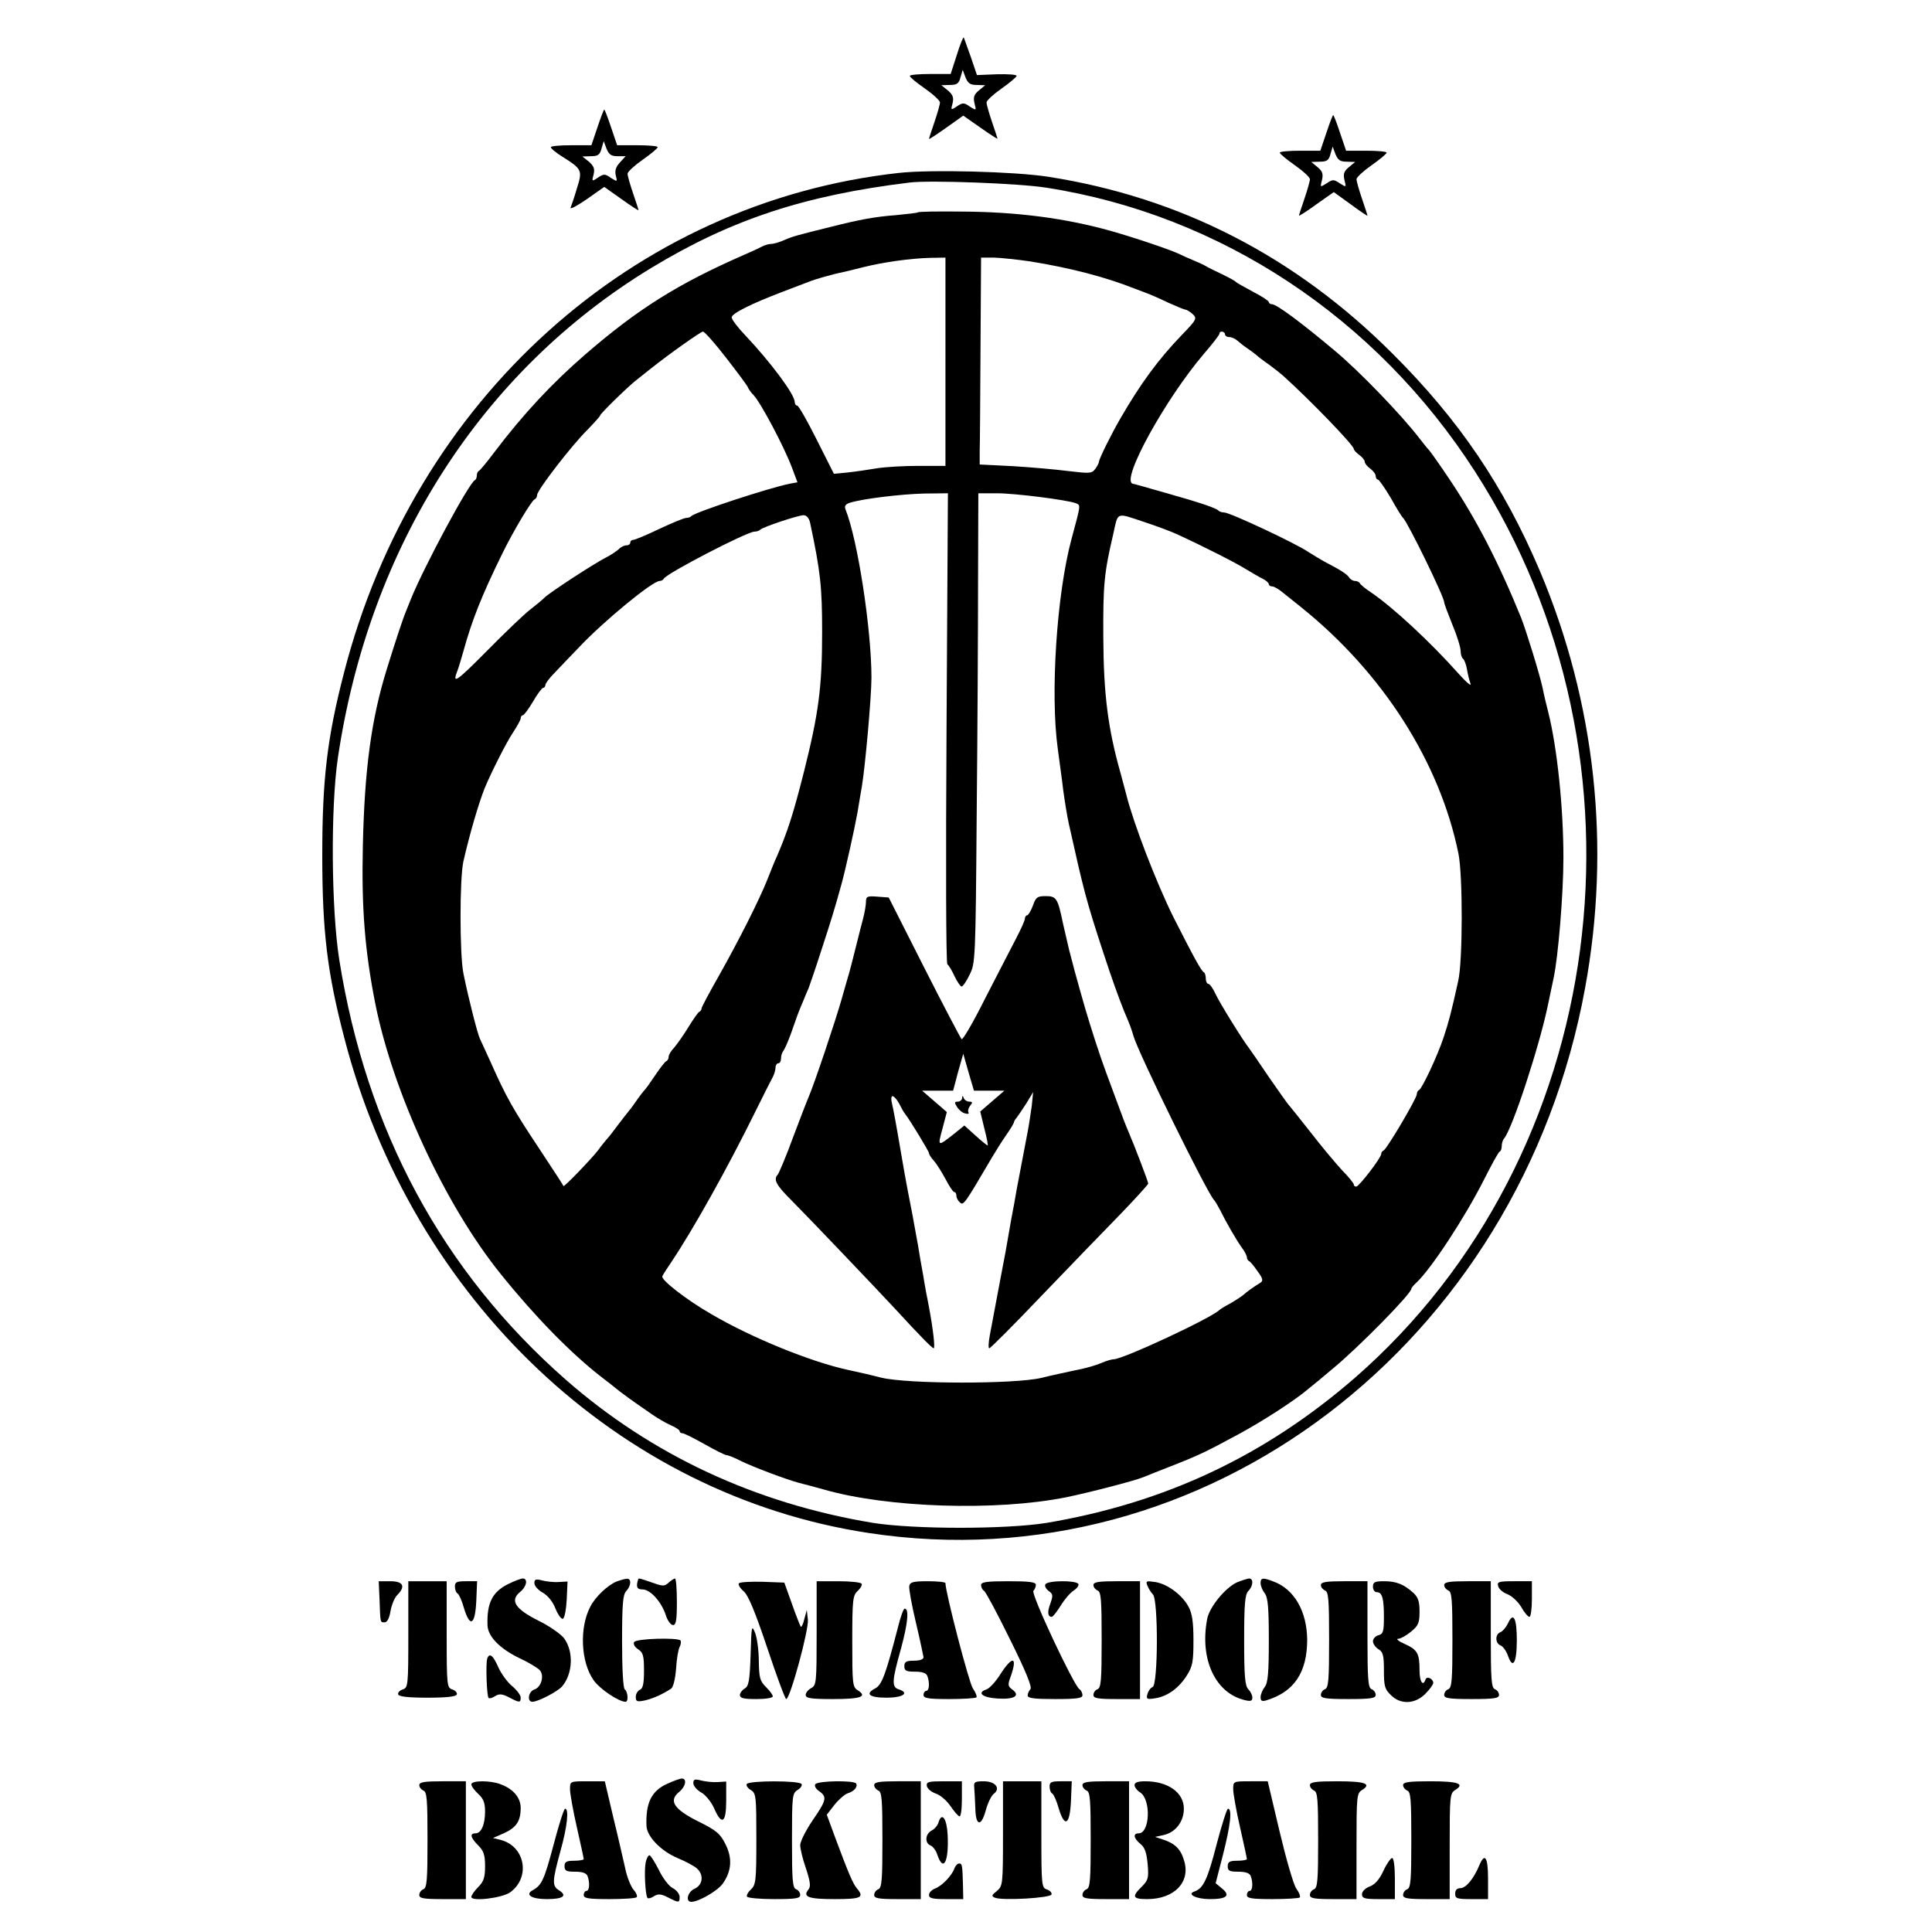 <?xml version="1.0" standalone="no"?>
<!DOCTYPE svg PUBLIC "-//W3C//DTD SVG 20010904//EN"
 "http://www.w3.org/TR/2001/REC-SVG-20010904/DTD/svg10.dtd">
<svg version="1.0" xmlns="http://www.w3.org/2000/svg"
 width="705pt" height="705pt" viewBox="0 0 705 705"
 preserveAspectRatio="xMidYMid meet">

<g transform="translate(0,705) scale(0.1,-0.1)"
fill="#000000" stroke="none">
<path d="M3492 6851 l-23 -71 -75 0 c-41 0 -74 -3 -74 -7 0 -5 25 -25 55 -46
30 -21 55 -44 55 -51 0 -7 -9 -39 -20 -71 -11 -32 -20 -60 -20 -62 0 -2 28 16
63 41 l62 44 63 -44 c34 -24 62 -42 62 -40 0 1 -9 29 -20 61 -11 32 -20 64
-20 71 0 7 25 30 55 51 30 21 54 42 55 46 0 5 -33 7 -72 6 l-73 -3 -22 65
c-13 35 -24 68 -26 72 -1 5 -13 -23 -25 -62z m72 -111 l31 -1 -23 -19 c-18
-15 -21 -25 -16 -47 7 -27 7 -27 -17 -12 -21 15 -26 15 -47 1 -22 -15 -23 -14
-16 11 5 21 1 31 -17 47 l-24 19 31 1 c26 0 33 5 39 28 l8 27 10 -27 c9 -22
17 -28 41 -28z"/>
<path d="M2180 6585 l-22 -65 -74 0 c-41 0 -74 -3 -74 -7 0 -5 20 -21 44 -36
70 -44 72 -49 51 -115 -9 -31 -20 -63 -23 -70 -2 -7 24 7 59 31 l64 45 62 -44
c35 -25 63 -43 63 -41 0 2 -9 30 -20 62 -11 32 -20 64 -20 71 0 7 25 30 55 51
30 21 54 41 55 46 0 4 -33 7 -74 7 l-74 0 -22 65 c-12 36 -23 65 -25 65 -2 0
-13 -29 -25 -65z m74 -105 l29 0 -21 -23 c-15 -16 -19 -30 -15 -47 6 -24 6
-24 -18 -9 -21 15 -26 15 -47 1 -22 -15 -23 -14 -16 11 5 21 1 31 -17 47 l-24
19 31 1 c26 0 33 5 39 28 l8 27 10 -27 c9 -22 17 -28 41 -28z"/>
<path d="M4840 6565 l-22 -65 -74 0 c-41 0 -74 -3 -74 -7 1 -5 25 -25 55 -46
30 -21 55 -44 55 -51 0 -7 -9 -39 -20 -71 -11 -32 -20 -60 -20 -62 0 -2 29 16
63 41 l64 45 61 -44 c34 -25 62 -44 62 -42 0 2 -9 30 -20 62 -11 32 -20 64
-20 71 0 7 25 30 55 51 30 21 54 41 55 46 0 4 -33 7 -74 7 l-74 0 -22 65 c-12
36 -23 65 -25 65 -2 0 -13 -29 -25 -65z m74 -105 l31 -1 -23 -19 c-18 -15 -21
-25 -16 -47 7 -27 7 -27 -17 -12 -22 15 -26 15 -48 0 -24 -15 -24 -15 -17 12
5 22 2 32 -16 47 l-23 19 31 1 c26 0 33 5 39 28 l8 27 10 -27 c9 -22 17 -28
41 -28z"/>
<path d="M3280 6419 c-970 -107 -1769 -827 -2025 -1825 -61 -236 -79 -386 -79
-664 0 -279 18 -428 80 -666 247 -956 1002 -1670 1914 -1808 1225 -187 2376
689 2614 1988 95 517 38 1042 -165 1523 -132 310 -294 550 -538 793 -355 355
-775 570 -1256 645 -122 19 -429 27 -545 14z m539 -54 c635 -99 1203 -475
1563 -1035 680 -1056 489 -2499 -437 -3307 -328 -285 -693 -457 -1125 -530
-149 -24 -484 -24 -635 0 -428 71 -806 247 -1120 522 -450 395 -728 910 -827
1533 -29 183 -32 554 -5 737 115 772 523 1410 1143 1787 292 177 559 265 944
312 74 9 400 -3 499 -19z"/>
<path d="M3349 6275 c-2 -2 -38 -6 -79 -10 -78 -6 -132 -16 -235 -42 -125 -31
-141 -35 -173 -49 -18 -8 -39 -14 -47 -14 -9 0 -23 -4 -33 -9 -9 -5 -39 -19
-67 -31 -242 -106 -387 -197 -580 -364 -120 -104 -225 -216 -331 -356 -27 -36
-52 -66 -56 -68 -5 -2 -8 -10 -8 -17 0 -7 -3 -15 -7 -17 -21 -9 -186 -316
-234 -435 -5 -13 -13 -33 -18 -45 -11 -26 -39 -111 -69 -208 -57 -183 -82
-367 -88 -650 -5 -221 7 -377 45 -570 64 -324 255 -738 459 -990 123 -153 253
-286 363 -372 19 -14 50 -39 70 -55 20 -15 47 -35 59 -43 12 -8 39 -27 59 -41
20 -14 51 -32 69 -40 17 -7 32 -17 32 -21 0 -5 5 -8 10 -8 6 0 42 -18 81 -40
39 -22 75 -40 80 -40 6 0 29 -9 52 -21 47 -23 167 -68 212 -80 17 -4 57 -15
90 -24 232 -67 627 -80 884 -29 83 17 250 60 284 74 12 5 64 26 116 46 91 36
117 49 239 115 84 46 197 119 244 159 13 10 55 45 93 77 92 76 285 272 285
290 0 3 8 13 18 22 54 50 178 239 247 376 28 55 53 102 58 103 4 2 7 11 7 21
0 9 4 21 8 26 30 33 131 342 161 490 6 28 15 70 20 95 17 77 36 309 36 440 0
185 -23 402 -55 530 -5 19 -15 60 -21 90 -11 51 -60 209 -78 255 -83 204 -164
361 -263 508 -34 51 -67 97 -72 103 -6 6 -22 26 -36 44 -64 84 -221 247 -309
320 -125 105 -213 170 -230 170 -6 0 -11 4 -11 8 0 4 -26 21 -57 37 -32 17
-60 33 -63 36 -3 4 -25 16 -50 28 -25 12 -52 25 -60 30 -8 5 -28 14 -45 21
-16 7 -38 16 -47 21 -32 16 -162 60 -253 86 -168 47 -344 70 -546 71 -86 1
-158 0 -160 -3z m101 -545 l0 -380 -98 0 c-54 0 -123 -4 -153 -9 -30 -5 -77
-12 -105 -15 l-51 -5 -63 125 c-34 68 -66 124 -71 124 -5 0 -9 6 -9 13 0 27
-85 142 -181 244 -27 28 -49 57 -49 65 0 14 72 50 185 93 39 15 86 33 105 40
19 7 58 18 85 25 28 6 75 17 105 25 72 18 170 32 243 34 l57 1 0 -380z m310
366 c148 -24 274 -57 380 -99 14 -5 34 -13 45 -17 11 -4 46 -19 77 -34 31 -14
60 -26 64 -26 4 0 16 -7 26 -16 17 -16 15 -20 -41 -78 -83 -86 -150 -177 -222
-302 -35 -60 -78 -148 -79 -159 0 -5 -7 -18 -14 -27 -12 -16 -21 -16 -97 -7
-46 6 -138 14 -204 18 l-120 6 0 48 c1 26 2 196 3 377 l2 330 48 0 c26 -1 85
-7 132 -14z m-1110 -352 c41 -53 77 -101 79 -107 2 -6 11 -19 21 -29 27 -29
110 -186 139 -262 l21 -56 -28 -5 c-78 -16 -343 -103 -359 -118 -3 -4 -12 -7
-19 -7 -8 0 -51 -18 -98 -40 -46 -22 -89 -40 -95 -40 -6 0 -11 -4 -11 -10 0
-5 -6 -10 -14 -10 -8 0 -21 -6 -28 -14 -8 -7 -28 -21 -46 -30 -47 -24 -204
-127 -223 -145 -9 -9 -33 -29 -55 -46 -21 -16 -92 -84 -156 -149 -113 -114
-129 -125 -109 -74 5 13 14 43 21 68 32 117 68 207 143 360 40 82 107 194 118
198 5 2 9 9 9 16 0 17 126 181 184 238 25 26 46 49 46 52 0 6 99 103 132 129
13 10 37 29 53 42 65 52 181 134 190 135 6 0 44 -43 85 -96z m1820 86 c0 -5 7
-10 16 -10 8 0 21 -6 28 -12 8 -7 24 -20 36 -28 12 -8 28 -20 34 -25 6 -6 27
-22 46 -35 19 -14 42 -32 51 -40 102 -92 259 -255 259 -268 0 -4 9 -14 20 -22
11 -8 20 -19 20 -25 0 -6 9 -17 20 -25 11 -8 20 -20 20 -27 0 -7 4 -13 8 -13
4 0 25 -30 47 -67 21 -38 41 -70 45 -73 17 -16 150 -288 150 -308 0 -5 14 -42
30 -82 17 -40 30 -83 30 -96 0 -12 4 -25 9 -28 4 -3 11 -20 14 -38 3 -18 9
-42 13 -53 4 -11 -15 5 -42 35 -105 118 -241 244 -322 299 -20 13 -38 28 -40
33 -2 4 -10 8 -17 8 -8 0 -18 6 -22 13 -8 12 -31 27 -89 57 -16 9 -43 25 -60
36 -43 30 -286 144 -307 144 -8 0 -17 3 -21 7 -9 9 -63 28 -191 64 -60 17
-115 33 -122 34 -44 13 120 310 261 475 31 36 56 68 56 73 0 11 20 8 20 -3z
m-1016 -1436 c-3 -495 -2 -859 3 -863 5 -3 17 -23 26 -43 10 -21 22 -38 26
-38 4 0 18 19 29 43 21 41 22 54 26 582 3 297 5 683 5 858 l1 317 68 0 c66 0
254 -24 287 -36 19 -8 20 -1 -15 -131 -54 -200 -78 -565 -50 -766 5 -40 15
-108 20 -152 6 -44 15 -98 20 -120 55 -247 64 -282 126 -471 32 -98 56 -164
76 -214 22 -51 27 -66 34 -90 16 -59 272 -580 295 -600 3 -3 12 -18 21 -35 23
-47 58 -107 79 -137 11 -14 19 -31 19 -36 0 -6 4 -12 8 -14 4 -1 18 -18 31
-37 20 -27 21 -35 10 -42 -25 -15 -51 -34 -63 -45 -6 -5 -27 -19 -46 -30 -19
-10 -37 -21 -40 -24 -30 -30 -352 -180 -386 -180 -7 0 -28 -6 -46 -14 -18 -8
-60 -20 -93 -26 -33 -7 -89 -19 -125 -28 -96 -23 -487 -23 -585 1 -38 10 -92
22 -120 28 -135 29 -352 117 -500 204 -92 53 -185 126 -178 138 3 7 18 30 33
52 81 121 205 343 307 550 30 61 59 118 64 127 5 10 9 25 9 33 0 8 5 15 10 15
6 0 10 8 10 18 0 10 4 22 9 28 4 5 16 32 26 59 21 60 28 81 45 120 7 17 16 39
21 50 4 11 26 74 47 140 36 110 49 153 73 240 15 55 47 199 58 260 5 33 13 76
16 95 12 71 35 327 35 397 0 176 -50 504 -95 615 -4 11 0 18 15 23 46 15 189
32 272 34 l87 1 -5 -856z m-498 749 c38 -179 44 -234 44 -400 0 -201 -13 -297
-66 -508 -40 -158 -60 -219 -99 -310 -8 -16 -23 -55 -35 -85 -29 -73 -103
-220 -178 -353 -34 -60 -62 -112 -62 -117 0 -5 -4 -10 -8 -12 -4 -1 -22 -27
-40 -56 -18 -30 -42 -63 -52 -75 -11 -11 -20 -26 -20 -33 0 -7 -4 -14 -8 -16
-5 -1 -23 -25 -42 -53 -18 -27 -36 -52 -40 -55 -3 -3 -17 -21 -30 -40 -13 -19
-27 -37 -30 -40 -3 -3 -18 -23 -35 -45 -16 -22 -34 -45 -40 -51 -5 -6 -21 -25
-33 -42 -25 -32 -124 -135 -126 -130 -2 5 -20 33 -90 139 -95 143 -119 186
-176 314 -18 39 -35 77 -39 85 -8 16 -42 148 -60 238 -14 69 -14 348 0 409 23
101 56 213 78 268 24 57 78 165 103 202 15 23 28 46 28 52 0 6 4 11 8 11 4 0
21 23 37 50 16 28 33 50 37 50 4 0 8 5 8 10 0 6 15 26 33 44 17 18 57 60 88
92 90 96 270 244 296 244 6 0 13 4 15 8 7 18 304 172 331 172 8 0 17 3 21 7
10 10 136 52 158 53 11 0 20 -10 24 -27z m1220 2 c43 -14 96 -34 118 -44 100
-46 214 -104 251 -127 22 -13 50 -30 63 -36 12 -6 22 -15 22 -20 0 -4 6 -8 13
-8 6 0 24 -10 39 -23 15 -12 44 -35 65 -52 299 -240 507 -566 575 -900 16 -79
16 -393 -1 -465 -26 -118 -34 -147 -53 -205 -22 -67 -79 -188 -90 -193 -5 -2
-8 -9 -8 -15 0 -15 -110 -201 -121 -205 -5 -2 -9 -8 -9 -13 0 -14 -81 -119
-91 -119 -5 0 -9 3 -9 8 0 4 -19 28 -43 52 -23 25 -76 88 -116 140 -41 52 -77
97 -80 100 -3 3 -35 48 -71 100 -35 52 -68 100 -72 105 -21 26 -108 166 -123
199 -9 20 -21 36 -26 36 -5 0 -9 9 -9 19 0 11 -3 21 -7 23 -9 4 -37 55 -111
201 -64 129 -147 346 -172 447 -5 19 -14 53 -20 75 -47 165 -63 291 -64 500
-1 191 3 234 36 375 19 84 8 80 114 45z"/>
<path d="M3160 3759 c0 -12 -5 -40 -11 -63 -6 -22 -15 -58 -20 -78 -14 -57
-30 -120 -39 -148 -4 -14 -13 -45 -20 -70 -22 -77 -98 -304 -120 -355 -5 -11
-30 -76 -56 -145 -25 -69 -51 -129 -55 -135 -18 -19 -8 -38 49 -95 58 -58 322
-335 382 -400 89 -97 132 -140 137 -140 6 0 -2 70 -17 150 -6 30 -16 82 -21
115 -6 33 -15 83 -19 110 -5 28 -14 77 -20 110 -14 71 -25 128 -39 210 -24
141 -30 171 -36 198 -4 15 -3 27 2 27 5 0 16 -12 24 -27 8 -16 17 -32 22 -38
20 -26 87 -137 87 -143 0 -5 8 -17 18 -28 9 -10 28 -40 42 -66 14 -27 28 -48
32 -48 5 0 8 -6 8 -14 0 -7 6 -18 13 -24 13 -11 15 -9 116 163 13 22 36 59 52
82 16 23 29 44 29 48 0 3 5 11 11 18 5 7 21 30 35 52 l24 40 -5 -50 c-4 -27
-10 -70 -15 -95 -5 -25 -14 -72 -20 -105 -6 -33 -15 -80 -20 -105 -4 -25 -13
-74 -20 -110 -6 -36 -16 -90 -21 -120 -6 -30 -14 -75 -19 -100 -13 -70 -28
-150 -38 -202 -5 -27 -6 -48 -2 -48 4 0 90 86 191 192 101 105 230 239 287
297 56 58 102 109 102 112 0 7 -50 138 -72 189 -13 31 -21 51 -46 120 -11 30
-28 75 -37 100 -20 53 -57 168 -75 230 -7 25 -16 56 -20 70 -4 14 -12 43 -18
65 -6 22 -15 58 -21 80 -5 22 -15 65 -22 95 -19 92 -24 100 -63 100 -31 0 -36
-4 -47 -35 -7 -19 -17 -35 -21 -35 -4 0 -8 -6 -8 -12 0 -7 -16 -42 -35 -78
-19 -36 -69 -134 -112 -217 -42 -84 -80 -149 -84 -145 -4 4 -66 122 -137 262
l-129 255 -41 3 c-37 3 -42 1 -42 -19z m449 -689 l56 0 -44 -38 -44 -38 15
-62 c9 -34 14 -62 12 -62 -2 0 -22 16 -44 36 l-41 37 -37 -30 c-61 -48 -61
-48 -43 18 l16 61 -45 39 -45 39 56 0 57 0 18 68 19 67 19 -67 20 -68 55 0z"/>
<path d="M3511 3043 c-1 -7 -8 -13 -16 -13 -12 0 -13 -3 -3 -19 7 -11 20 -22
30 -24 10 -3 15 -1 12 4 -3 6 0 16 6 24 10 12 9 15 -3 15 -8 0 -18 6 -20 13
-4 10 -6 10 -6 0z"/>
<path d="M1855 1270 c-59 -29 -79 -70 -76 -152 2 -40 45 -84 115 -118 35 -16
69 -37 76 -45 17 -20 5 -62 -20 -70 -22 -7 -28 -45 -7 -45 22 1 91 37 108 56
39 46 43 126 8 175 -11 15 -53 45 -94 65 -86 43 -105 74 -67 105 24 19 29 49
10 49 -7 0 -31 -9 -53 -20z"/>
<path d="M1950 1273 c0 -10 14 -26 31 -35 19 -11 37 -34 46 -58 9 -22 21 -39
27 -37 6 2 12 33 14 70 l3 66 -33 -2 c-18 -1 -45 2 -60 6 -23 6 -28 4 -28 -10z"/>
<path d="M2250 1279 c-32 -13 -78 -56 -96 -92 -40 -76 -35 -201 12 -268 22
-32 92 -79 117 -79 11 0 8 38 -3 45 -6 4 -10 73 -10 175 0 136 3 171 15 184
18 18 20 46 3 45 -7 0 -24 -5 -38 -10z"/>
<path d="M2329 1288 c-9 -29 -5 -38 16 -38 28 0 69 -45 85 -95 6 -19 18 -35
26 -35 11 0 14 18 14 85 0 47 -3 85 -7 85 -3 0 -14 -7 -23 -15 -15 -14 -21
-14 -60 0 -44 15 -49 17 -51 13z"/>
<path d="M4514 1276 c-42 -19 -101 -90 -109 -134 -28 -147 30 -271 138 -296
21 -5 27 -3 27 10 0 8 -7 22 -15 30 -12 13 -15 47 -15 179 0 132 3 166 15 179
18 18 20 46 3 46 -7 -1 -27 -7 -44 -14z"/>
<path d="M4600 1273 c0 -10 7 -27 15 -37 12 -15 15 -54 15 -171 0 -117 -3
-156 -15 -171 -8 -10 -15 -27 -15 -37 0 -14 5 -17 23 -11 100 31 147 102 147
221 -1 103 -47 184 -123 212 -39 15 -47 14 -47 -6z"/>
<path d="M1385 1213 c3 -86 2 -83 19 -83 9 0 17 16 21 41 4 23 15 49 24 58 32
32 23 51 -25 51 l-42 0 3 -67z"/>
<path d="M1490 1086 c0 -188 -1 -195 -21 -201 -11 -4 -18 -12 -16 -18 2 -8 37
-12 107 -12 70 0 105 4 107 12 2 6 -5 14 -16 18 -20 6 -21 13 -21 201 l0 194
-70 0 -70 0 0 -194z"/>
<path d="M1660 1261 c0 -11 4 -23 10 -26 5 -3 16 -27 23 -53 22 -73 41 -62 45
26 l3 72 -41 0 c-33 0 -40 -3 -40 -19z"/>
<path d="M2696 1272 c-3 -5 5 -18 18 -29 17 -15 42 -76 86 -207 34 -102 65
-186 69 -186 14 0 83 253 79 290 l-4 35 -9 -33 c-4 -18 -10 -30 -13 -28 -2 3
-17 40 -32 83 l-28 78 -80 3 c-44 1 -83 -1 -86 -6z"/>
<path d="M2980 1090 c0 -179 -1 -190 -20 -200 -11 -6 -20 -17 -20 -25 0 -12
19 -15 99 -15 102 0 128 9 91 32 -19 12 -20 23 -20 179 0 153 2 167 20 184 11
10 17 22 14 26 -3 5 -41 9 -85 9 l-79 0 0 -190z"/>
<path d="M3318 1263 c-2 -10 9 -70 24 -133 15 -63 27 -121 28 -127 0 -8 -13
-13 -35 -13 -28 0 -35 -4 -35 -20 0 -17 7 -20 39 -20 26 0 41 -5 45 -16 9 -24
7 -54 -4 -54 -5 0 -10 -7 -10 -15 0 -12 17 -15 93 -15 52 0 96 3 100 6 3 4 -3
18 -13 33 -14 20 -100 350 -100 384 0 4 -29 7 -64 7 -53 0 -65 -3 -68 -17z"/>
<path d="M3580 1266 c0 -8 5 -18 11 -21 6 -4 49 -84 95 -178 58 -117 81 -174
74 -181 -5 -5 -10 -16 -10 -23 0 -10 25 -13 100 -13 80 0 100 3 100 14 0 8 -5
18 -11 22 -20 12 -178 348 -168 359 5 5 9 15 9 22 0 10 -25 13 -100 13 -80 0
-100 -3 -100 -14z"/>
<path d="M3815 1269 c-4 -6 1 -16 11 -24 17 -12 17 -17 7 -46 -12 -31 -10 -49
5 -49 4 0 18 18 32 40 14 23 35 48 48 56 12 8 20 19 17 24 -8 14 -112 13 -120
-1z"/>
<path d="M3990 1266 c0 -8 7 -16 15 -20 13 -4 15 -34 15 -180 0 -145 -2 -175
-15 -180 -8 -3 -15 -12 -15 -21 0 -12 15 -15 85 -15 l85 0 0 215 0 215 -85 0
c-66 0 -85 -3 -85 -14z"/>
<path d="M4187 1264 c4 -11 13 -25 20 -32 20 -20 19 -330 -1 -338 -8 -3 -16
-15 -19 -26 -5 -18 -2 -20 29 -15 45 7 87 38 116 85 20 32 23 50 23 127 0 67
-5 98 -18 122 -23 43 -77 83 -121 90 -33 5 -36 4 -29 -13z"/>
<path d="M4820 1266 c0 -8 7 -16 15 -20 13 -4 15 -34 15 -180 0 -145 -2 -175
-15 -180 -8 -3 -15 -12 -15 -21 0 -12 17 -15 100 -15 83 0 100 3 100 15 0 9
-7 18 -15 21 -13 5 -15 37 -15 200 l0 194 -85 0 c-66 0 -85 -3 -85 -14z"/>
<path d="M5010 1260 c0 -11 6 -20 14 -20 20 0 26 -23 26 -92 0 -51 -3 -61 -20
-65 -11 -3 -20 -13 -20 -22 0 -9 9 -22 20 -29 17 -10 20 -23 20 -78 0 -56 3
-68 25 -89 35 -36 88 -34 126 4 16 16 29 34 29 40 0 15 -23 26 -28 13 -9 -28
-22 -9 -22 32 0 62 -7 76 -54 97 -23 10 -33 19 -24 19 9 0 30 12 47 26 27 22
31 33 31 73 0 37 -5 52 -22 68 -35 32 -63 43 -107 43 -34 0 -41 -3 -41 -20z"/>
<path d="M5270 1266 c0 -8 7 -16 15 -20 13 -4 15 -34 15 -180 0 -145 -2 -175
-15 -180 -8 -3 -15 -12 -15 -21 0 -12 17 -15 100 -15 83 0 100 3 100 15 0 9
-7 18 -15 21 -13 5 -15 37 -15 200 l0 194 -85 0 c-66 0 -85 -3 -85 -14z"/>
<path d="M5467 1262 c2 -10 17 -23 33 -29 16 -6 39 -27 51 -47 11 -20 25 -36
30 -36 5 0 9 29 9 65 l0 65 -64 0 c-57 0 -64 -2 -59 -18z"/>
<path d="M3277 1113 c-45 -174 -59 -211 -83 -224 -39 -20 -22 -34 41 -34 59 0
85 17 46 30 -28 8 -27 29 7 150 25 93 30 145 13 145 -4 0 -15 -30 -24 -67z"/>
<path d="M5502 1125 c-7 -14 -19 -28 -27 -31 -20 -8 -19 -40 0 -48 9 -3 21
-20 27 -36 18 -54 33 -29 33 55 0 82 -13 105 -33 60z"/>
<path d="M2739 1012 c-3 -95 -7 -115 -21 -123 -10 -6 -18 -17 -18 -24 0 -12
14 -15 60 -15 33 0 60 4 60 10 0 5 -11 20 -25 34 -22 22 -25 34 -26 93 0 37
-6 84 -13 103 -13 33 -14 28 -17 -78z"/>
<path d="M2314 1058 c-4 -7 2 -18 14 -26 19 -12 22 -24 22 -79 0 -47 -4 -65
-15 -69 -8 -4 -15 -15 -15 -26 0 -17 4 -19 33 -13 30 7 64 22 96 43 8 6 15 35
18 72 2 35 8 71 13 80 5 10 6 20 3 24 -12 11 -161 7 -169 -6z"/>
<path d="M1778 998 c-6 -17 -2 -138 5 -144 3 -3 14 0 24 7 15 9 26 8 51 -5 38
-20 42 -20 42 0 0 8 -14 27 -32 42 -17 14 -40 46 -50 69 -19 43 -32 53 -40 31z"/>
<path d="M3650 940 c-17 -27 -40 -52 -51 -55 -36 -12 -13 -30 41 -33 61 -4 84
10 55 32 -18 13 -18 18 -7 48 26 74 7 78 -38 8z"/>
<path d="M2435 541 c-58 -26 -79 -70 -76 -153 1 -39 52 -92 113 -118 29 -12
61 -29 71 -38 26 -23 22 -60 -8 -74 -26 -11 -35 -48 -12 -48 28 1 95 40 114
66 33 46 36 94 10 145 -19 38 -33 50 -100 83 -88 44 -108 75 -69 107 24 19 30
49 10 49 -7 0 -31 -9 -53 -19z"/>
<path d="M2530 543 c0 -10 13 -25 29 -34 16 -9 37 -35 47 -58 28 -64 44 -53
44 28 l0 70 -32 -2 c-18 -1 -45 2 -60 6 -23 6 -28 4 -28 -10z"/>
<path d="M1530 536 c0 -8 7 -16 15 -20 13 -4 15 -34 15 -180 0 -145 -2 -175
-15 -180 -8 -3 -15 -12 -15 -21 0 -12 15 -15 85 -15 l85 0 0 215 0 215 -85 0
c-66 0 -85 -3 -85 -14z"/>
<path d="M1720 539 c0 -7 11 -22 25 -35 19 -17 25 -33 25 -64 0 -48 -14 -80
-35 -80 -22 0 -18 -16 10 -44 20 -20 25 -35 25 -76 0 -41 -5 -56 -25 -76 -14
-14 -25 -30 -25 -36 0 -18 113 -4 142 17 75 55 54 168 -35 191 l-28 7 39 17
c46 21 62 44 62 93 0 37 -27 69 -73 86 -38 15 -107 14 -107 0z"/>
<path d="M2080 521 c0 -15 11 -78 25 -139 14 -61 25 -113 25 -116 0 -3 -16 -6
-35 -6 -28 0 -35 -4 -35 -20 0 -17 7 -20 39 -20 26 0 41 -5 45 -16 9 -24 7
-54 -4 -54 -5 0 -10 -7 -10 -15 0 -12 17 -15 93 -15 52 0 97 3 100 7 4 3 -1
16 -11 27 -10 12 -24 46 -30 76 -7 30 -26 115 -44 188 l-31 132 -64 0 c-63 0
-63 0 -63 -29z"/>
<path d="M2725 540 c-3 -5 3 -15 15 -22 19 -12 20 -23 20 -179 0 -153 -2 -167
-20 -184 -11 -10 -17 -22 -14 -26 3 -5 48 -9 100 -9 78 0 94 3 94 15 0 9 -7
18 -15 21 -13 5 -15 34 -15 178 0 161 1 172 20 184 12 7 18 17 15 22 -8 13
-192 13 -200 0z"/>
<path d="M2975 539 c-4 -6 2 -17 14 -25 30 -21 27 -33 -24 -107 -25 -37 -45
-77 -45 -90 0 -13 9 -51 21 -85 16 -49 18 -66 9 -77 -22 -27 0 -35 96 -35 97
0 109 6 81 39 -15 18 -31 56 -78 182 l-32 87 28 36 c15 19 37 38 48 42 24 7
38 24 31 36 -8 12 -142 10 -149 -3z"/>
<path d="M3190 536 c0 -8 7 -16 15 -20 13 -4 15 -34 15 -180 0 -145 -2 -175
-15 -180 -8 -3 -15 -12 -15 -21 0 -12 15 -15 85 -15 l85 0 0 215 0 215 -85 0
c-66 0 -85 -3 -85 -14z"/>
<path d="M3382 533 c2 -10 16 -22 33 -28 16 -5 40 -26 53 -45 13 -19 27 -36
33 -38 5 -2 9 25 9 62 l0 66 -65 0 c-57 0 -65 -2 -63 -17z"/>
<path d="M3555 528 c1 -13 3 -47 4 -75 1 -68 22 -71 39 -6 7 25 20 51 28 57
27 20 6 46 -36 46 -33 0 -37 -3 -35 -22z"/>
<path d="M3660 359 c0 -186 -1 -191 -22 -209 -20 -16 -21 -19 -7 -25 28 -11
202 -1 206 12 2 6 -5 14 -16 18 -20 6 -21 13 -21 201 l0 194 -70 0 -70 0 0
-191z"/>
<path d="M3830 531 c0 -11 4 -23 10 -26 5 -3 16 -27 23 -53 22 -73 41 -62 45
26 l3 72 -41 0 c-33 0 -40 -3 -40 -19z"/>
<path d="M3950 536 c0 -8 7 -16 15 -20 13 -4 15 -34 15 -180 0 -145 -2 -175
-15 -180 -8 -3 -15 -12 -15 -21 0 -12 15 -15 85 -15 l85 0 0 215 0 215 -85 0
c-66 0 -85 -3 -85 -14z"/>
<path d="M4140 536 c0 -7 9 -20 21 -27 40 -27 35 -149 -6 -149 -22 0 -18 -19
7 -39 16 -13 22 -32 26 -74 4 -50 2 -58 -22 -82 -37 -36 -33 -45 20 -45 99 0
159 62 135 140 -12 42 -33 63 -76 77 l-30 10 32 7 c43 10 73 49 73 96 0 59
-58 100 -141 100 -26 0 -39 -4 -39 -14z"/>
<path d="M4500 521 c0 -15 11 -78 25 -139 14 -61 25 -113 25 -116 0 -3 -16 -6
-35 -6 -28 0 -35 -4 -35 -20 0 -17 7 -20 39 -20 26 0 41 -5 45 -16 9 -24 7
-54 -4 -54 -5 0 -10 -7 -10 -15 0 -12 17 -15 93 -15 52 0 96 3 100 6 3 4 -2
18 -13 33 -10 14 -37 108 -61 209 l-43 182 -63 0 c-63 0 -63 0 -63 -29z"/>
<path d="M4780 536 c0 -8 7 -16 15 -20 13 -4 15 -34 15 -180 0 -145 -2 -175
-15 -180 -8 -3 -15 -12 -15 -21 0 -12 15 -15 85 -15 l85 0 0 193 c0 183 1 193
20 205 37 23 11 32 -91 32 -78 0 -99 -3 -99 -14z"/>
<path d="M5120 536 c0 -8 7 -16 15 -20 13 -4 15 -34 15 -180 0 -145 -2 -175
-15 -180 -8 -3 -15 -12 -15 -21 0 -12 15 -15 85 -15 l85 0 0 193 c0 183 1 193
20 205 37 23 11 32 -91 32 -78 0 -99 -3 -99 -14z"/>
<path d="M2020 318 c-34 -127 -43 -148 -77 -166 -28 -16 -3 -32 52 -32 59 0
77 12 45 32 -26 16 -25 33 5 143 25 89 32 155 17 155 -4 0 -23 -59 -42 -132z"/>
<path d="M4439 318 c-32 -125 -48 -159 -80 -170 -30 -10 6 -28 56 -28 62 0 76
13 44 39 l-23 19 27 105 c27 106 34 167 18 167 -4 0 -23 -60 -42 -132z"/>
<path d="M3425 401 c-3 -12 -15 -26 -26 -31 -23 -13 -25 -45 -4 -54 9 -3 21
-19 26 -36 22 -63 42 -22 37 75 -3 59 -21 84 -33 46z"/>
<path d="M2356 253 c-6 -31 -1 -121 7 -129 3 -3 14 0 24 7 15 9 26 8 51 -5 39
-20 42 -20 42 2 0 10 -11 25 -25 32 -14 7 -37 37 -51 67 -15 29 -30 53 -34 53
-5 0 -11 -12 -14 -27z"/>
<path d="M5048 223 c-14 -31 -31 -50 -50 -57 -16 -6 -28 -18 -28 -28 0 -15 9
-18 60 -18 l60 0 0 75 c0 43 -4 75 -10 75 -5 0 -20 -21 -32 -47z"/>
<path d="M5398 243 c-21 -50 -49 -83 -69 -83 -12 0 -19 -7 -19 -20 0 -18 7
-20 60 -20 l60 0 0 75 c0 79 -12 96 -32 48z"/>
<path d="M3483 233 c-9 -27 -45 -64 -70 -74 -13 -5 -23 -15 -23 -24 0 -12 13
-15 63 -15 l62 0 -1 50 c-2 74 -3 80 -14 80 -6 0 -13 -8 -17 -17z"/>
</g>
</svg>
